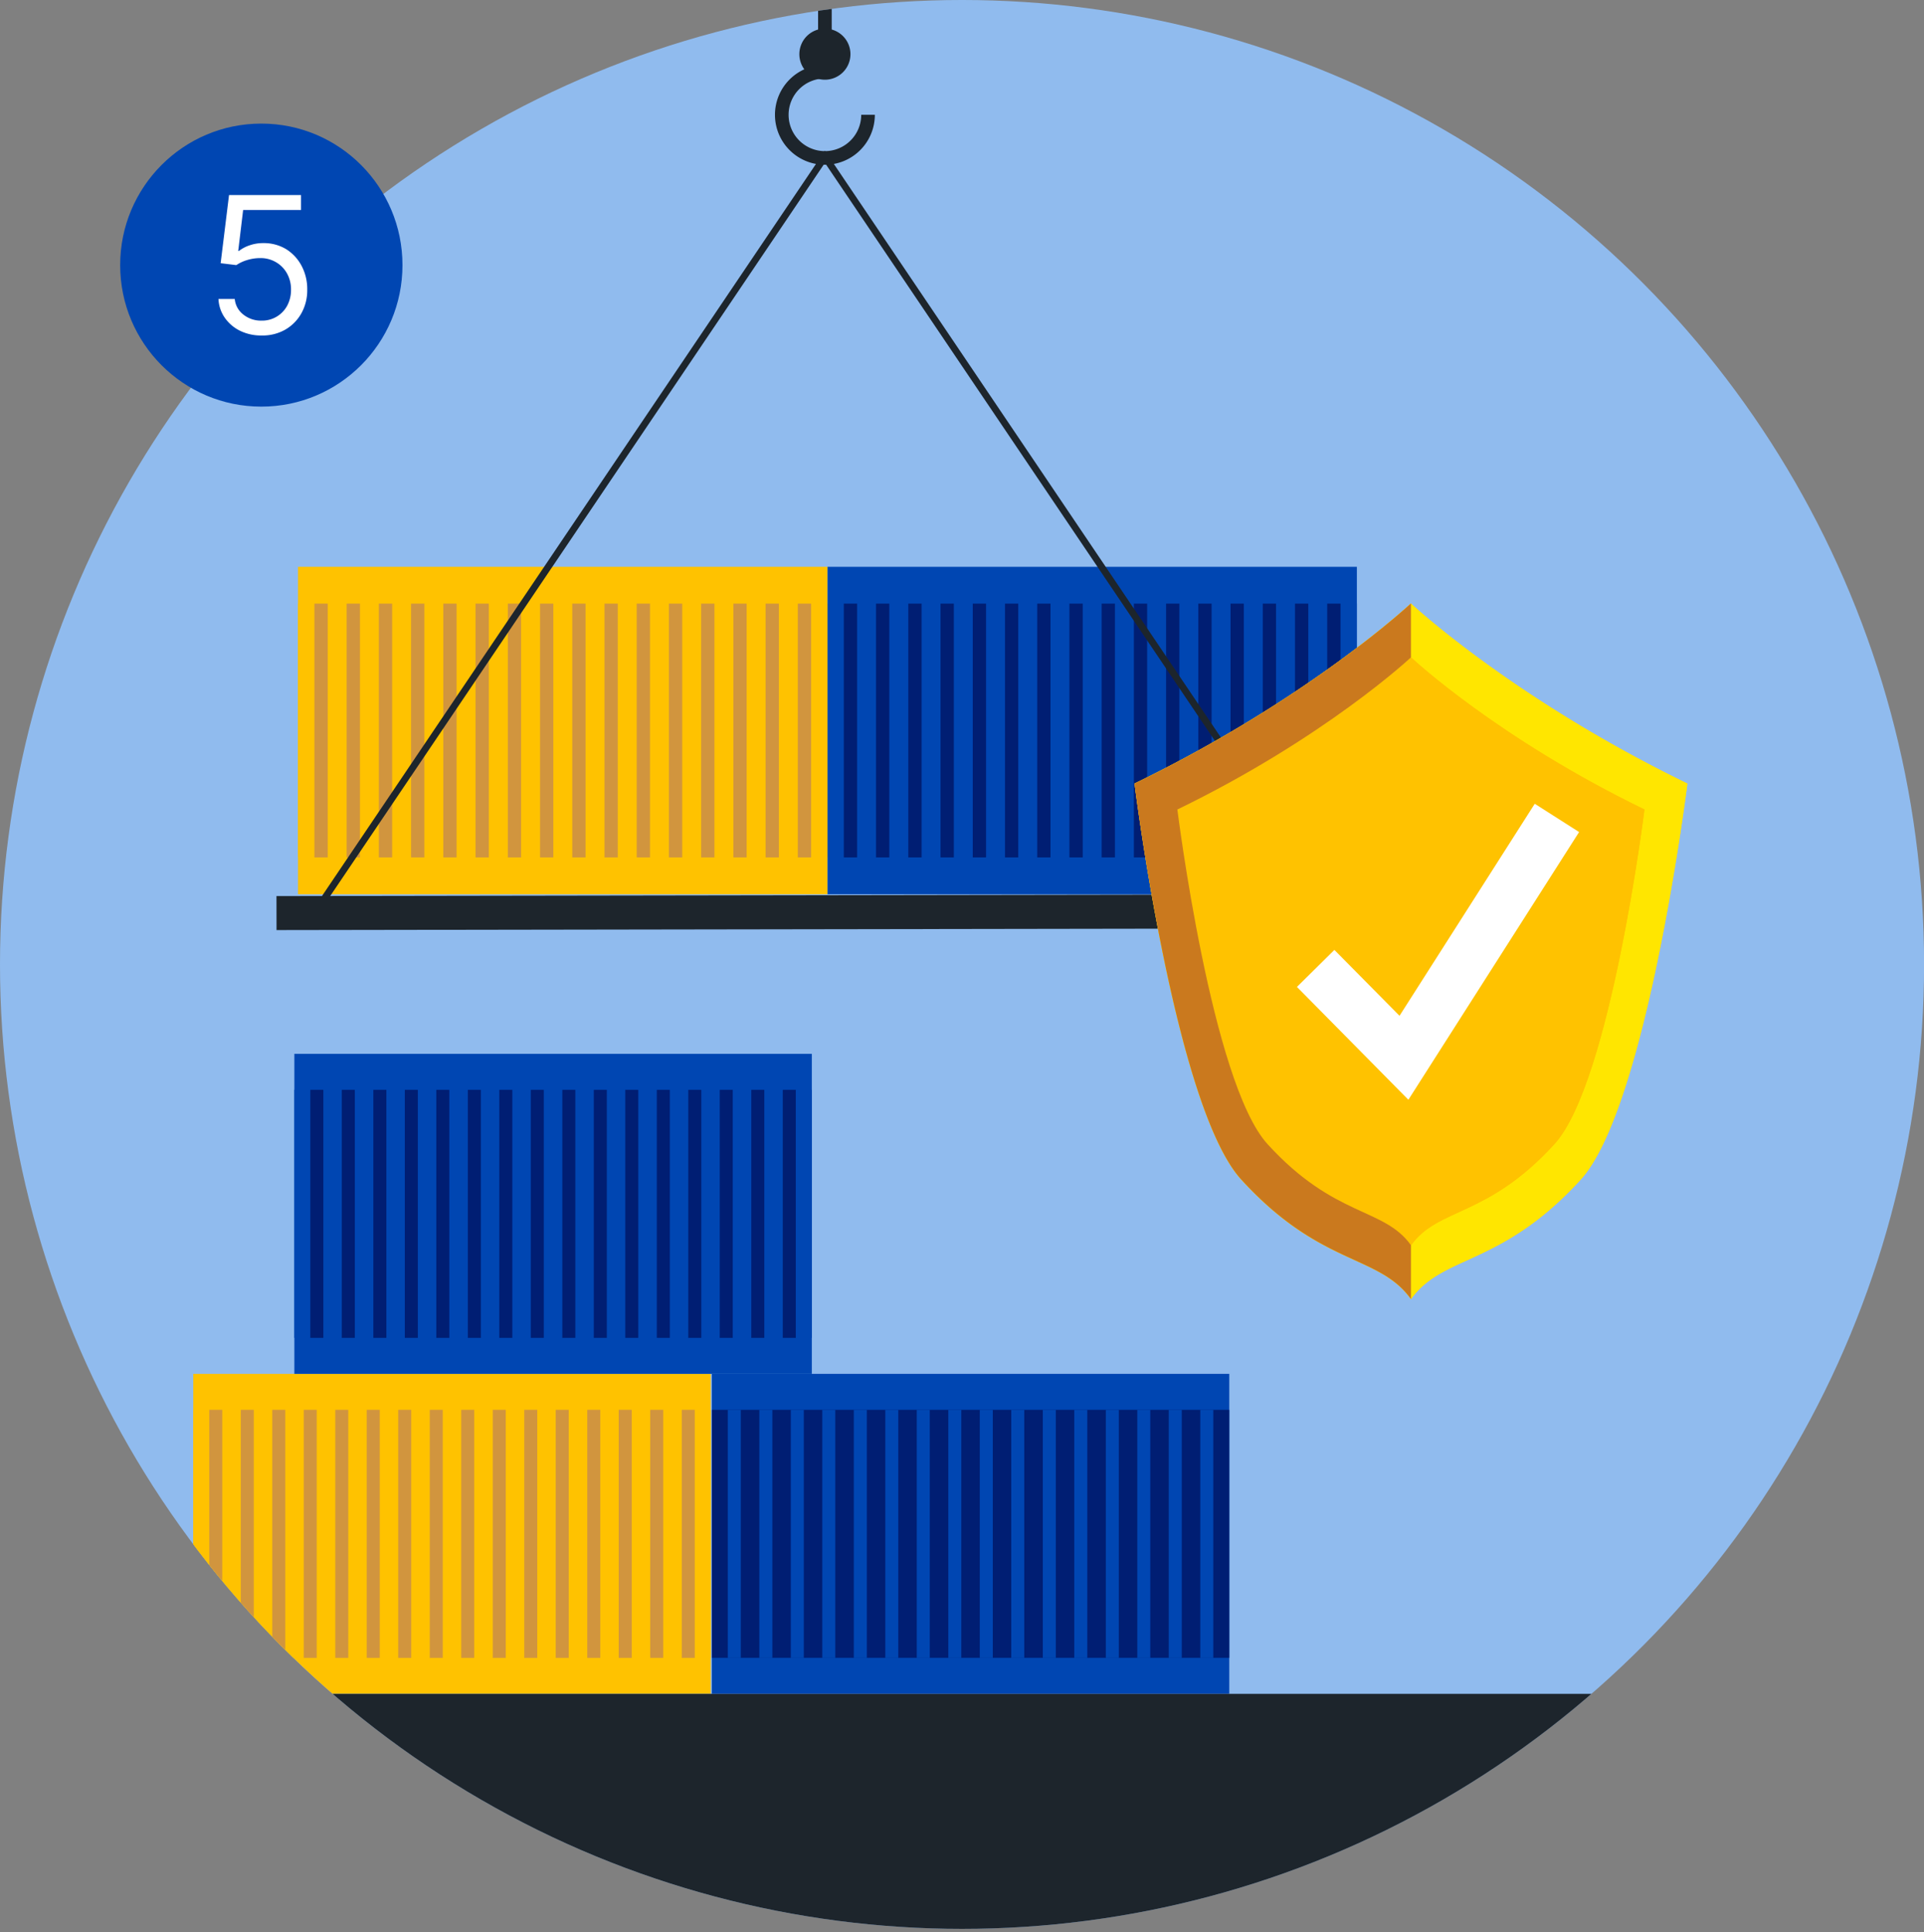 <svg xmlns="http://www.w3.org/2000/svg" xmlns:xlink="http://www.w3.org/1999/xlink" viewBox="0 0 282.43 283.56"><rect x="0" y="0" width="282.43" height="283.56" fill="#808080" stroke="none"/><defs><style>.cls-1,.cls-11,.cls-12,.cls-13,.cls-14,.cls-6,.cls-8,.cls-9{fill:none;}.cls-2{clip-path:url(#clip-path);}.cls-3{fill:#90bbee;}.cls-4{fill:#0046b2;}.cls-5{fill:#001e73;}.cls-6{stroke:#0046b2;}.cls-11,.cls-12,.cls-14,.cls-6,.cls-8,.cls-9{stroke-miterlimit:10;}.cls-6,.cls-8,.cls-9{stroke-width:1.91px;}.cls-7{fill:#ffc200;}.cls-12,.cls-8{stroke:#d1953e;}.cls-11,.cls-9{stroke:#001e73;}.cls-10{fill:#1d252c;}.cls-11,.cls-12{stroke-width:1.95px;}.cls-13,.cls-14{stroke:#1d252c;}.cls-13{stroke-linejoin:round;stroke-width:2px;}.cls-14{stroke-width:1px;}.cls-15{fill:#ffc727;}.cls-16{fill:#ffe600;}.cls-17{fill:#ca791e;}.cls-18{fill:#fff;}</style><clipPath id="clip-path"><ellipse class="cls-1" cx="141.22" cy="141.55" rx="141.22" ry="141.55"/></clipPath></defs><g id="Layer_2" data-name="Layer 2"><g id="Artwork"><g class="cls-2"><ellipse class="cls-3" cx="141.22" cy="141.55" rx="141.22" ry="141.55"/><rect class="cls-4" x="104.49" y="201.64" width="75.96" height="46.97"/><rect class="cls-5" x="104.49" y="206.92" width="75.96" height="36.4"/><line class="cls-6" x1="177.15" y1="206.92" x2="177.15" y2="243.33"/><line class="cls-6" x1="172.52" y1="206.92" x2="172.52" y2="243.33"/><line class="cls-6" x1="167.9" y1="206.92" x2="167.9" y2="243.33"/><line class="cls-6" x1="163.28" y1="206.92" x2="163.28" y2="243.33"/><line class="cls-6" x1="158.65" y1="206.92" x2="158.65" y2="243.33"/><line class="cls-6" x1="154.03" y1="206.92" x2="154.03" y2="243.33"/><line class="cls-6" x1="149.4" y1="206.92" x2="149.4" y2="243.33"/><line class="cls-6" x1="144.78" y1="206.92" x2="144.78" y2="243.33"/><line class="cls-6" x1="140.16" y1="206.92" x2="140.16" y2="243.33"/><line class="cls-6" x1="135.53" y1="206.92" x2="135.53" y2="243.33"/><line class="cls-6" x1="130.91" y1="206.92" x2="130.91" y2="243.33"/><line class="cls-6" x1="126.29" y1="206.92" x2="126.29" y2="243.33"/><line class="cls-6" x1="121.66" y1="206.92" x2="121.66" y2="243.33"/><line class="cls-6" x1="117.04" y1="206.92" x2="117.04" y2="243.33"/><line class="cls-6" x1="112.42" y1="206.92" x2="112.42" y2="243.33"/><line class="cls-6" x1="107.79" y1="206.92" x2="107.79" y2="243.33"/><rect class="cls-7" x="28.37" y="201.64" width="75.96" height="46.97"/><rect class="cls-7" x="28.37" y="206.92" width="75.96" height="36.4"/><line class="cls-8" x1="101.03" y1="206.92" x2="101.03" y2="243.33"/><line class="cls-8" x1="96.4" y1="206.92" x2="96.4" y2="243.33"/><line class="cls-8" x1="91.78" y1="206.92" x2="91.78" y2="243.33"/><line class="cls-8" x1="87.16" y1="206.92" x2="87.16" y2="243.33"/><line class="cls-8" x1="82.53" y1="206.92" x2="82.53" y2="243.33"/><line class="cls-8" x1="77.91" y1="206.92" x2="77.91" y2="243.33"/><line class="cls-8" x1="73.29" y1="206.92" x2="73.29" y2="243.33"/><line class="cls-8" x1="68.66" y1="206.92" x2="68.66" y2="243.33"/><line class="cls-8" x1="64.04" y1="206.92" x2="64.04" y2="243.33"/><line class="cls-8" x1="59.41" y1="206.92" x2="59.41" y2="243.33"/><line class="cls-8" x1="54.79" y1="206.92" x2="54.79" y2="243.33"/><line class="cls-8" x1="50.17" y1="206.92" x2="50.17" y2="243.33"/><line class="cls-8" x1="45.54" y1="206.92" x2="45.54" y2="243.33"/><line class="cls-8" x1="40.92" y1="206.92" x2="40.92" y2="243.33"/><line class="cls-8" x1="36.3" y1="206.92" x2="36.3" y2="243.33"/><line class="cls-8" x1="31.67" y1="206.92" x2="31.67" y2="243.33"/><rect class="cls-4" x="43.21" y="154.67" width="75.96" height="46.97"/><rect class="cls-4" x="43.21" y="159.95" width="75.96" height="36.4"/><line class="cls-9" x1="115.86" y1="159.95" x2="115.86" y2="196.36"/><line class="cls-9" x1="111.24" y1="159.95" x2="111.24" y2="196.36"/><line class="cls-9" x1="106.61" y1="159.95" x2="106.61" y2="196.36"/><line class="cls-9" x1="101.99" y1="159.95" x2="101.99" y2="196.36"/><line class="cls-9" x1="97.37" y1="159.95" x2="97.37" y2="196.36"/><line class="cls-9" x1="92.74" y1="159.95" x2="92.74" y2="196.36"/><line class="cls-9" x1="88.12" y1="159.95" x2="88.12" y2="196.36"/><line class="cls-9" x1="83.5" y1="159.95" x2="83.5" y2="196.36"/><line class="cls-9" x1="78.87" y1="159.95" x2="78.87" y2="196.36"/><line class="cls-9" x1="74.25" y1="159.95" x2="74.25" y2="196.36"/><line class="cls-9" x1="69.63" y1="159.95" x2="69.63" y2="196.36"/><line class="cls-9" x1="65" y1="159.95" x2="65" y2="196.36"/><line class="cls-9" x1="60.38" y1="159.95" x2="60.38" y2="196.36"/><line class="cls-9" x1="55.76" y1="159.95" x2="55.76" y2="196.36"/><line class="cls-9" x1="51.13" y1="159.95" x2="51.13" y2="196.36"/><line class="cls-9" x1="46.51" y1="159.95" x2="46.51" y2="196.36"/><path class="cls-10" d="M141.22,283.56a140.48,140.48,0,0,0,92.9-34.95H48.31A140.51,140.51,0,0,0,141.22,283.56Z"/><rect class="cls-4" x="121.47" y="83.19" width="77.71" height="48.06"/><rect class="cls-4" x="121.47" y="88.59" width="77.71" height="37.24"/><line class="cls-11" x1="124.84" y1="88.59" x2="124.84" y2="125.84"/><line class="cls-11" x1="129.57" y1="88.59" x2="129.57" y2="125.84"/><line class="cls-11" x1="134.31" y1="88.59" x2="134.31" y2="125.84"/><line class="cls-11" x1="139.04" y1="88.59" x2="139.04" y2="125.84"/><line class="cls-11" x1="143.77" y1="88.59" x2="143.77" y2="125.84"/><line class="cls-11" x1="148.5" y1="88.59" x2="148.5" y2="125.84"/><line class="cls-11" x1="153.23" y1="88.59" x2="153.23" y2="125.84"/><line class="cls-11" x1="157.96" y1="88.59" x2="157.96" y2="125.84"/><line class="cls-11" x1="162.69" y1="88.59" x2="162.69" y2="125.84"/><line class="cls-11" x1="167.42" y1="88.59" x2="167.42" y2="125.84"/><line class="cls-11" x1="172.15" y1="88.59" x2="172.15" y2="125.84"/><line class="cls-11" x1="176.88" y1="88.59" x2="176.88" y2="125.84"/><line class="cls-11" x1="181.61" y1="88.59" x2="181.61" y2="125.84"/><line class="cls-11" x1="186.34" y1="88.59" x2="186.34" y2="125.84"/><line class="cls-11" x1="191.07" y1="88.59" x2="191.07" y2="125.84"/><line class="cls-11" x1="195.8" y1="88.59" x2="195.8" y2="125.84"/><rect class="cls-7" x="43.75" y="83.19" width="77.71" height="48.06"/><rect class="cls-7" x="43.75" y="88.59" width="77.71" height="37.24"/><line class="cls-12" x1="47.13" y1="88.59" x2="47.13" y2="125.84"/><line class="cls-12" x1="51.86" y1="88.59" x2="51.86" y2="125.84"/><line class="cls-12" x1="56.59" y1="88.59" x2="56.59" y2="125.84"/><line class="cls-12" x1="61.32" y1="88.59" x2="61.32" y2="125.84"/><line class="cls-12" x1="66.05" y1="88.59" x2="66.05" y2="125.84"/><line class="cls-12" x1="70.78" y1="88.59" x2="70.78" y2="125.84"/><line class="cls-12" x1="75.52" y1="88.59" x2="75.52" y2="125.84"/><line class="cls-12" x1="80.25" y1="88.59" x2="80.25" y2="125.84"/><line class="cls-12" x1="84.98" y1="88.59" x2="84.98" y2="125.84"/><line class="cls-12" x1="89.71" y1="88.59" x2="89.71" y2="125.84"/><line class="cls-12" x1="94.44" y1="88.59" x2="94.44" y2="125.84"/><line class="cls-12" x1="99.17" y1="88.59" x2="99.17" y2="125.84"/><line class="cls-12" x1="103.9" y1="88.59" x2="103.9" y2="125.84"/><line class="cls-12" x1="108.63" y1="88.59" x2="108.63" y2="125.84"/><line class="cls-12" x1="113.36" y1="88.59" x2="113.36" y2="125.84"/><line class="cls-12" x1="118.09" y1="88.59" x2="118.09" y2="125.84"/><path class="cls-13" d="M127.42,16.85a6.33,6.33,0,1,1-6.33-6.33V1.29"/><path class="cls-10" d="M117.34,7.94a3.75,3.75,0,1,0,3.75-3.74A3.75,3.75,0,0,0,117.34,7.94Z"/><rect class="cls-10" x="40.6" y="131.38" width="161.13" height="4.99" transform="translate(-0.22 0.2) rotate(-0.09)"/><polygon class="cls-14" points="194.9 132.38 121.09 23.01 47.28 132.38 194.9 132.38"/><path class="cls-15" d="M247.7,115s-5.93,47.46-15.67,58.14c-11.7,12.81-20.18,10.94-24.91,17.54a0,0,0,0,0,0,0c-4.72-6.61-13.21-4.73-24.91-17.55C172.46,162.45,166.54,115,166.54,115c25.67-12.46,40.57-26.43,40.57-26.43h0C207.58,89,222.43,102.73,247.7,115Z"/><path class="cls-16" d="M247.7,115s-5.93,47.46-15.67,58.14c-11.7,12.81-20.18,10.94-24.91,17.54a0,0,0,0,0,0,0c-4.72-6.61-13.21-4.73-24.91-17.55C172.46,162.45,166.54,115,166.54,115c25.67-12.46,40.57-26.43,40.57-26.43h0C207.58,89,222.43,102.73,247.7,115Z"/><path class="cls-17" d="M207.12,88.57v102.1a0,0,0,0,0,0,0c-4.72-6.61-13.21-4.73-24.91-17.55C172.46,162.45,166.54,115,166.54,115c25.67-12.46,40.57-26.43,40.57-26.43Z"/><path class="cls-7" d="M172.83,118.81s5,40.09,13.24,49.12c9.89,10.84,17.06,9.25,21.05,14.83,4-5.58,11.17-4,21.06-14.83,8.23-9,13.22-49.12,13.22-49.12-21.68-10.53-34.28-22.33-34.28-22.33S194.52,108.28,172.83,118.81Z"/><path class="cls-7" d="M241.39,118.81s-5,40.09-13.23,49.12c-9.88,10.83-17,9.25-21,14.82V96.5C207.5,96.86,220,108.45,241.39,118.81Z"/><polygon class="cls-18" points="206.74 161.41 190.38 144.85 195.88 139.42 205.44 149.09 225.29 117.97 231.8 122.12 206.74 161.41"/></g><ellipse class="cls-4" cx="38.36" cy="38.91" rx="20.72" ry="20.77"/><path class="cls-18" d="M38.39,49.24a7,7,0,0,1-3.15-.69A5.88,5.88,0,0,1,33,46.64a5.21,5.21,0,0,1-.93-2.76h2.39a3.25,3.25,0,0,0,1.25,2.28,4.15,4.15,0,0,0,2.68.9,4.18,4.18,0,0,0,3.77-2.2,4.86,4.86,0,0,0,.56-2.33,4.79,4.79,0,0,0-.58-2.38,4.3,4.3,0,0,0-1.6-1.65,4.43,4.43,0,0,0-2.31-.62,6.56,6.56,0,0,0-1.92.28,5.81,5.81,0,0,0-1.62.75l-2.3-.28,1.23-10H44.19v2.19h-8.5l-.72,6h.12A5.4,5.4,0,0,1,36.66,36a5.94,5.94,0,0,1,2-.32,6.33,6.33,0,0,1,3.33.88A6.4,6.4,0,0,1,44.26,39a7.24,7.24,0,0,1,.84,3.52A6.88,6.88,0,0,1,44.23,46a6.33,6.33,0,0,1-2.39,2.4A6.71,6.71,0,0,1,38.39,49.24Z"/></g></g></svg>